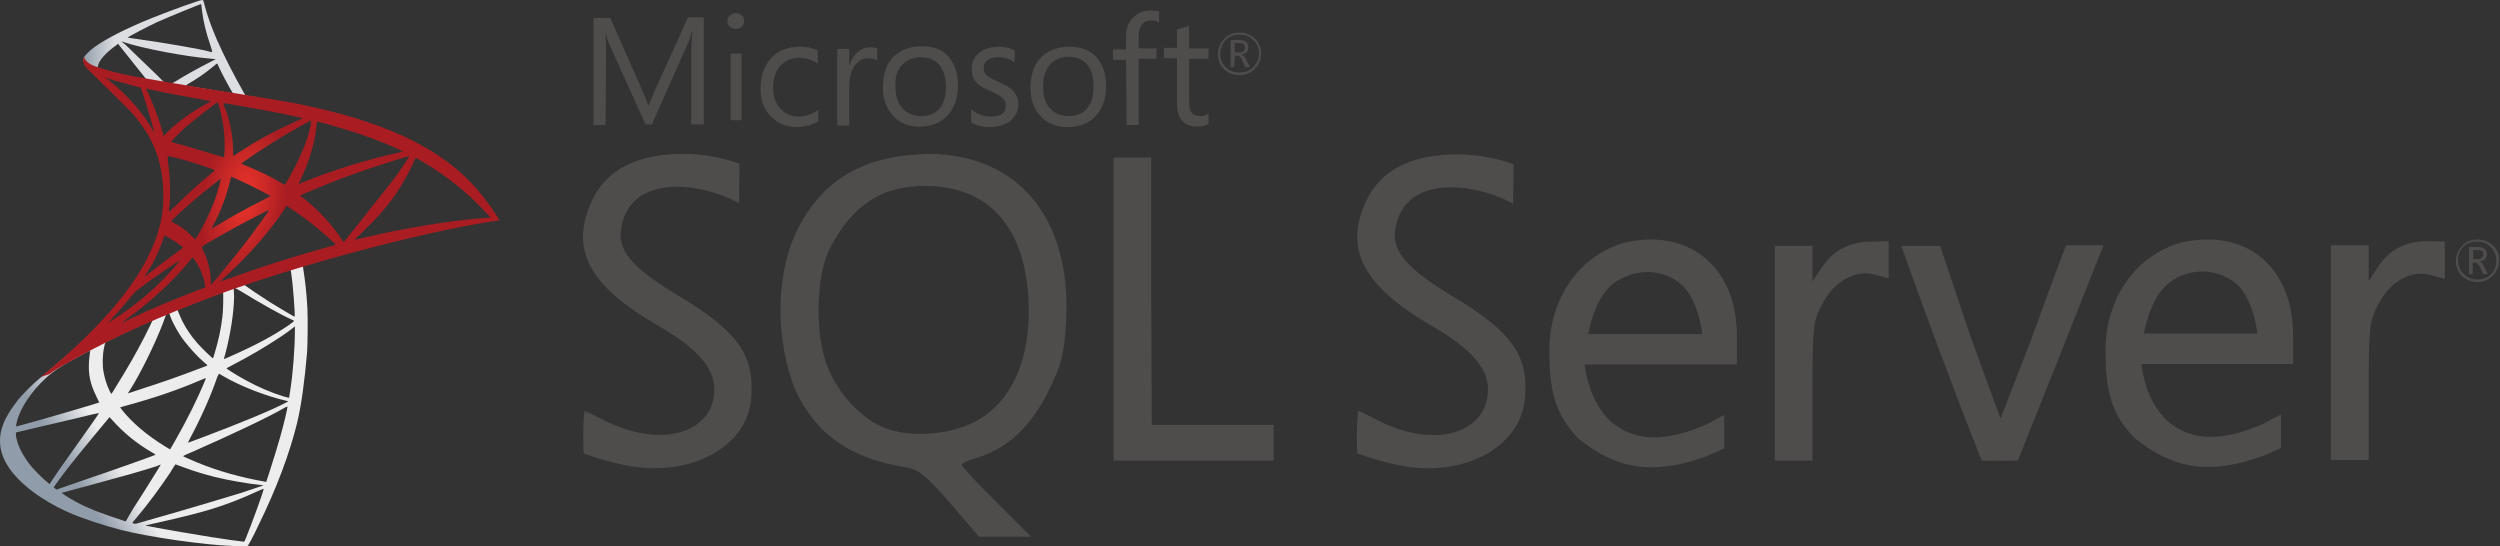 <svg xmlns="http://www.w3.org/2000/svg" width="476" height="104" viewBox="0 0 476 104" fill="none"><rect x="0" y="0" width="476" height="104" fill="#333333" stroke="none"/><path d="M60.024 48.519L39.201 55.34L21.064 63.348L16.001 64.692C14.709 65.932 13.366 67.172 11.867 68.412C10.265 69.807 8.767 71.047 7.63 71.977C6.338 73.011 4.478 74.871 3.497 76.059C2.05 77.868 0.913 79.779 0.448 81.226C-0.43 83.861 -0.017 86.548 1.688 89.028C3.807 92.18 8.095 95.384 13.056 97.554C15.587 98.691 19.876 100.086 23.079 100.913C28.401 102.256 38.736 103.754 44.419 103.961C45.556 104.013 47.106 104.013 47.158 103.961C47.261 103.858 48.191 102.204 49.173 100.086C52.687 92.955 55.167 86.238 56.562 80.555C57.389 77.093 58.008 72.494 58.474 67.017C58.577 65.467 58.629 60.352 58.525 58.646C58.37 55.804 58.112 53.531 57.75 51.258C57.699 50.947 57.647 50.638 57.699 50.638C57.75 50.586 57.957 50.534 60.54 49.811L60.024 48.519ZM55.27 51.309C55.477 51.309 55.942 56.166 56.097 59.215C56.148 59.835 56.097 60.3 56.097 60.3C55.993 60.3 53.462 58.801 51.602 57.665C50.051 56.683 47.054 54.668 46.589 54.306C46.434 54.203 46.434 54.203 47.726 53.738C49.896 52.963 55.063 51.309 55.27 51.309ZM44.626 54.823C44.781 54.823 45.143 55.029 46.021 55.546C49.276 57.561 53.668 60.041 55.58 60.868C56.148 61.127 56.2 61.023 54.908 61.953C52.066 63.917 48.45 65.829 44.109 67.74C43.334 68.102 42.714 68.36 42.663 68.36C42.611 68.36 42.714 67.947 42.869 67.482C43.903 63.555 44.523 59.577 44.574 56.425C44.471 54.823 44.471 54.823 44.626 54.823ZM42.456 55.65C42.559 55.753 42.508 59.266 42.352 60.248C42.094 62.522 41.629 64.692 40.906 67.12C40.751 67.689 40.596 68.205 40.544 68.205C40.492 68.309 38.322 66.19 37.599 65.364C36.359 63.968 35.429 62.522 34.705 61.127C34.344 60.403 33.775 59.008 33.827 59.008C34.085 58.801 42.404 55.598 42.456 55.65ZM32.173 59.68C32.277 59.731 32.38 59.99 32.432 60.248C32.949 61.643 34.085 63.658 35.067 64.898C36.152 66.294 37.547 67.844 38.684 68.825C39.046 69.135 39.407 69.445 39.459 69.497C39.562 69.6 39.562 69.6 37.031 70.531C34.034 71.667 30.83 72.804 27.11 73.992C26.231 74.302 25.353 74.561 24.475 74.871C24.32 74.922 24.371 74.819 24.785 74.199C26.645 71.306 29.435 65.674 30.985 61.643C31.243 60.972 31.502 60.248 31.553 60.093C31.605 59.886 31.708 59.783 31.915 59.68C32.019 59.731 32.122 59.68 32.173 59.68ZM29.022 60.972C29.073 61.023 28.247 62.677 27.471 64.227C25.921 67.224 24.268 70.117 22.046 73.682C21.684 74.302 21.323 74.871 21.271 74.922C21.168 75.026 21.168 75.026 20.909 74.509C20.393 73.476 19.928 72.081 19.721 70.841C19.463 69.6 19.514 67.482 19.824 66.139C20.031 65.157 20.031 65.157 20.496 64.95C22.408 63.968 28.918 60.92 29.022 60.972ZM56.148 62.108V62.78C56.148 66.294 55.787 71.099 55.218 74.612C55.115 75.233 55.063 75.749 55.012 75.749C55.012 75.749 54.547 75.646 54.03 75.491C51.653 74.767 49.121 73.682 46.796 72.391C45.246 71.564 43.024 70.169 43.127 70.117C43.127 70.117 43.799 69.755 44.574 69.342C47.675 67.74 50.62 65.984 53.203 64.278C54.185 63.658 55.632 62.573 55.942 62.315L56.148 62.108ZM17.137 66.759C17.189 66.759 17.189 66.862 17.086 67.43C17.034 67.844 16.931 68.619 16.931 69.135C16.827 71.409 17.189 73.114 18.326 75.439C18.636 76.059 18.894 76.628 18.894 76.628C18.791 76.731 8.354 79.779 5.098 80.658C4.117 80.916 3.29 81.175 3.187 81.175C3.083 81.226 3.083 81.175 3.083 80.916C3.445 78.591 5.202 75.594 7.682 73.011C9.335 71.306 10.627 70.324 12.849 69.032C14.451 68.205 16.879 66.81 17.137 66.759C17.086 66.759 17.086 66.759 17.137 66.759ZM41.681 71.151C41.681 71.151 42.094 71.357 42.508 71.616C45.866 73.579 50.568 75.388 54.547 76.318L54.908 76.421L54.392 76.679C52.273 77.868 45.401 80.71 38.374 83.345C37.34 83.706 36.359 84.12 36.152 84.171C35.945 84.275 35.79 84.275 35.79 84.275C35.79 84.275 36.049 83.706 36.41 83.035C38.374 79.366 40.337 74.871 41.371 71.771C41.577 71.409 41.681 71.151 41.681 71.151ZM39.201 71.977C39.201 71.977 39.097 72.339 38.942 72.701C37.547 76.008 35.79 79.624 33.465 83.706C32.897 84.74 32.38 85.567 32.38 85.567C32.38 85.567 31.915 85.308 31.347 84.947C27.988 82.88 25.043 80.4 23.131 77.919L22.873 77.558L24.32 77.144C29.435 75.749 33.827 74.251 38.167 72.391C38.632 72.184 39.149 71.977 39.201 71.977ZM54.753 77.403C54.753 77.764 53.978 81.02 53.307 83.345C52.738 85.308 52.273 86.858 51.395 89.597C51.033 90.785 50.671 91.767 50.671 91.767C50.671 91.767 50.568 91.767 50.465 91.715C45.814 90.889 41.577 89.7 37.651 88.098C36.565 87.633 34.964 86.962 34.86 86.858C34.809 86.807 35.79 86.393 36.979 85.877C44.161 82.725 51.55 79.211 54.133 77.661C54.443 77.506 54.702 77.403 54.753 77.403ZM18.843 78.643C18.894 78.694 16.879 81.536 14.089 85.463C13.107 86.858 11.97 88.46 11.557 89.028C11.144 89.648 10.472 90.579 10.11 91.147L9.439 92.18L8.715 91.56C7.888 90.889 6.442 89.39 5.77 88.563C4.427 86.858 3.497 85.102 3.135 83.5C2.98 82.725 2.98 82.363 3.135 82.311C3.393 82.26 7.578 81.278 11.505 80.348C13.675 79.831 16.207 79.263 17.137 79.004C18.067 78.798 18.791 78.643 18.843 78.643ZM20.858 79.418L21.374 79.986C23.648 82.518 25.973 84.378 28.763 86.032C29.28 86.29 29.642 86.548 29.59 86.6C29.487 86.703 19.876 90.114 15.381 91.612C12.9 92.49 10.834 93.214 10.782 93.214C10.782 93.214 10.627 93.11 10.472 93.007L10.214 92.8L10.679 92.129C12.177 90.01 14.037 87.633 18.067 82.776L20.858 79.418ZM33.413 88.408C33.413 88.408 34.137 88.667 34.964 88.977C37.031 89.752 38.632 90.217 40.802 90.785C43.489 91.457 47.364 92.129 49.638 92.335C50 92.387 50.155 92.387 50.103 92.439C50 92.49 47.675 93.265 45.969 93.834C43.282 94.66 35.015 97.141 28.247 99.052C27.006 99.414 25.921 99.724 25.87 99.724C25.715 99.776 25.198 99.621 25.198 99.569C25.198 99.517 25.56 99.052 26.025 98.536C28.298 95.849 30.52 92.8 32.432 89.959C32.949 89.028 33.413 88.408 33.413 88.408ZM30.623 88.46C30.623 88.46 29.538 90.269 27.575 93.369C26.748 94.66 25.818 96.159 25.456 96.676C25.146 97.192 24.681 97.967 24.423 98.432L23.958 99.259L23.7 99.207C23.131 99.052 19.153 97.657 18.119 97.244C16.827 96.727 15.484 96.107 14.451 95.539C13.21 94.867 11.609 93.834 11.764 93.834C11.815 93.834 13.934 93.214 16.569 92.542C23.441 90.682 27.265 89.597 29.797 88.77C30.21 88.563 30.623 88.46 30.623 88.46ZM50.206 93.059C50.31 93.214 47.726 100.293 46.796 102.514C46.589 103.031 46.538 103.134 46.383 103.134C46.124 103.134 42.404 102.618 40.182 102.256C36.255 101.636 29.693 100.499 28.04 100.138L27.678 100.034L30.003 99.517C35.067 98.381 37.444 97.761 39.924 97.037C43.024 96.107 46.073 94.919 49.173 93.472C49.69 93.265 50.103 93.059 50.206 93.059Z" fill="url(#paint0_linear_2123_316)"></path><path d="M38.528 0.001C38.166 -0.051 32.586 1.964 28.969 3.411C24.112 5.375 20.34 7.286 18.015 8.94C17.136 9.56 16.051 10.645 15.896 11.058C15.845 11.213 15.793 11.42 15.793 11.575L17.911 13.59L22.924 15.192L34.859 17.311L48.5 19.636L48.655 18.447C48.603 18.447 48.552 18.447 48.552 18.447L46.743 18.189L46.382 17.569C44.522 14.314 42.455 10.232 41.266 7.493C40.336 5.375 39.458 2.894 38.993 1.138C38.734 0.053 38.683 0.001 38.528 0.001ZM38.27 0.776C38.321 0.776 38.373 1.241 38.425 1.758C38.683 3.98 39.2 6.098 39.975 8.372C40.543 10.128 40.543 10.025 39.871 9.818C38.27 9.353 31.087 8.113 25.869 7.39C25.042 7.286 24.319 7.183 24.319 7.131C24.267 7.08 28.09 5.065 29.744 4.29C31.914 3.308 37.856 0.879 38.27 0.776ZM23.078 7.855L23.698 8.062C27.057 9.198 35.428 10.8 40.078 11.162C40.595 11.213 41.06 11.265 41.06 11.265C41.06 11.265 40.646 11.523 40.078 11.782C37.856 12.918 35.376 14.262 33.671 15.347C33.154 15.657 32.689 15.915 32.637 15.915C32.586 15.915 32.224 15.864 31.914 15.812L31.294 15.709L29.744 14.159C26.954 11.472 24.784 9.405 23.957 8.578L23.078 7.855ZM22.458 8.32L24.68 11.11C25.869 12.66 27.109 14.107 27.367 14.469C27.625 14.779 27.832 15.089 27.832 15.089C27.78 15.14 24.629 14.52 22.975 14.159C21.27 13.745 20.547 13.59 19.513 13.229L18.635 12.97V12.764C18.635 11.73 19.978 10.128 22.252 8.527L22.458 8.32ZM41.318 12.092C41.37 12.092 41.473 12.247 41.628 12.66C42.145 13.849 43.85 17 44.263 17.62C44.367 17.827 44.625 17.827 42.403 17.465C37.081 16.587 35.376 16.329 35.376 16.277C35.376 16.277 35.531 16.174 35.738 16.019C37.391 15.089 39.044 13.952 40.543 12.712C40.905 12.402 41.215 12.143 41.318 12.092Z" fill="url(#paint1_linear_2123_316)"></path><path d="M16.001 10.8C16.001 10.8 15.639 11.368 16.001 12.195C16.207 12.712 16.827 13.332 17.499 13.952C17.499 13.952 24.526 20.772 25.353 21.754C29.228 26.249 30.933 30.641 31.088 36.687C31.192 40.614 30.468 44.024 28.608 48.002C25.353 55.133 18.429 63.038 7.785 71.771L9.335 71.254C10.317 70.479 11.712 69.704 14.916 67.947C22.356 63.865 30.675 60.145 40.906 56.321C55.632 50.792 79.865 44.282 93.661 42.164L95.108 41.957L94.901 41.595C93.661 39.632 92.783 38.443 91.749 37.152C88.752 33.38 85.084 30.383 80.588 27.851C74.44 24.389 66.431 21.702 56.303 19.687C54.392 19.325 50.206 18.602 46.796 18.085C39.562 16.949 34.912 16.174 29.797 15.295C27.936 14.985 25.198 14.52 23.39 14.107C22.459 13.9 20.651 13.487 19.204 12.97C17.964 12.608 16.362 12.143 16.001 10.8ZM20.083 14.778C20.083 14.778 20.341 14.882 20.703 14.985C21.323 15.192 22.098 15.45 22.976 15.657C23.648 15.864 24.371 16.018 25.043 16.225C25.973 16.483 26.8 16.69 26.8 16.69C26.903 16.794 28.505 21.909 29.022 23.821C29.228 24.544 29.383 25.216 29.383 25.216C29.383 25.216 29.177 24.957 28.97 24.596C27.11 21.34 24.216 18.085 20.858 15.399C20.393 15.037 20.083 14.778 20.083 14.778ZM27.833 16.897C27.936 16.897 28.247 16.949 28.66 17.052C31.347 17.672 36.152 18.55 39.201 19.067C39.717 19.17 40.131 19.222 40.131 19.274C40.131 19.325 39.924 19.429 39.717 19.532C39.201 19.79 37.082 21.03 36.41 21.495C34.654 22.684 33.103 23.924 31.967 25.061C31.502 25.526 31.14 25.887 31.14 25.887C31.14 25.887 31.037 25.629 30.985 25.267C30.417 23.097 29.228 19.842 28.143 17.569C27.936 17.259 27.782 16.897 27.833 16.897C27.782 16.897 27.782 16.897 27.833 16.897ZM41.422 19.48C41.526 19.532 41.681 20.049 41.991 21.237C42.559 23.511 42.818 26.094 42.766 28.471C42.714 29.143 42.714 29.763 42.663 29.814L42.611 29.969L41.784 29.711C40.079 29.194 37.34 28.368 35.015 27.696C33.672 27.334 32.587 27.024 32.587 26.973C32.587 26.869 34.55 24.906 35.377 24.182C36.979 22.787 41.319 19.429 41.422 19.48ZM42.508 19.635C42.559 19.584 49.018 20.721 51.963 21.289C54.133 21.702 57.337 22.374 57.544 22.477C57.647 22.529 57.285 22.684 56.252 23.149C52.118 25.009 49.018 26.714 45.918 28.729C45.091 29.246 44.419 29.711 44.419 29.711C44.419 29.711 44.368 29.246 44.368 28.729C44.368 25.733 43.748 22.736 42.663 20.152C42.611 19.894 42.508 19.687 42.508 19.635ZM59.249 22.942C59.3 22.994 59.094 24.286 58.887 25.009C58.319 27.334 56.769 30.848 54.908 34.103C54.598 34.671 54.288 35.136 54.237 35.188C54.185 35.188 53.772 34.981 53.307 34.671C51.498 33.586 49.38 32.605 47.158 31.675C46.538 31.416 45.969 31.209 45.969 31.158C45.866 31.055 50.93 27.696 53.617 26.094C55.735 24.802 59.197 22.891 59.249 22.942ZM60.437 23.149C60.592 23.149 63.434 23.924 64.932 24.389C68.653 25.474 72.89 27.024 75.628 28.316L76.765 28.833L75.938 29.039C69.169 30.59 63.382 32.398 57.802 34.671C57.337 34.878 56.923 35.033 56.923 35.033C56.872 35.033 57.027 34.671 57.233 34.206C58.939 30.641 60.024 26.921 60.282 23.717C60.385 23.407 60.437 23.149 60.437 23.149ZM31.915 29.711C31.967 29.659 34.137 30.176 35.325 30.538C37.134 31.055 40.906 32.295 40.906 32.398C40.906 32.398 40.492 32.76 39.976 33.225C37.909 34.93 35.945 36.738 33.569 39.063C32.845 39.735 32.277 40.303 32.225 40.303C32.173 40.303 32.173 40.2 32.173 40.097C32.535 37.462 32.432 34.051 31.967 30.59C31.967 30.073 31.915 29.711 31.915 29.711ZM77.902 29.763C77.953 29.814 76.868 31.416 76.248 32.346C75.318 33.69 73.923 35.498 70.771 39.425C69.118 41.492 67.257 43.869 66.638 44.644C66.017 45.419 65.501 46.09 65.449 46.09C65.449 46.09 65.242 45.832 64.984 45.471C63.227 42.835 61.109 40.51 58.629 38.443C58.164 38.03 57.647 37.617 57.44 37.513C57.285 37.41 57.13 37.255 57.13 37.255C57.13 37.203 59.817 36.066 61.832 35.24C65.397 33.793 70.254 32.036 73.871 30.951C75.835 30.279 77.902 29.711 77.902 29.763ZM79.142 30.073C79.193 30.073 79.607 30.228 80.02 30.538C83.844 32.708 87.616 35.55 90.561 38.443C91.388 39.27 93.454 41.389 93.403 41.44C93.403 41.44 92.679 41.492 91.853 41.544C85.239 42.06 76.765 43.455 68.601 45.419C68.033 45.522 67.567 45.677 67.516 45.677C67.464 45.677 68.084 45.057 68.859 44.334C73.665 39.735 75.835 36.79 78.418 31.623C78.78 30.744 79.09 30.124 79.142 30.073C79.09 30.073 79.09 30.073 79.142 30.073ZM44.058 33.638C44.264 33.69 46.331 34.671 47.881 35.395C49.276 36.118 51.447 37.255 51.55 37.307C51.55 37.307 50.826 37.72 49.896 38.185C46.951 39.683 44.419 41.078 41.733 42.68C40.957 43.145 40.337 43.507 40.337 43.507C40.286 43.507 40.286 43.455 40.699 42.68C42.094 40.097 43.231 36.997 43.903 34C43.954 33.793 44.006 33.638 44.058 33.638ZM42.042 34.051C42.094 34.103 41.577 36.015 41.216 37.1C40.596 39.115 39.459 41.595 38.426 43.507C38.167 43.972 37.806 44.592 37.599 44.954L37.185 45.574L36.307 44.747C35.274 43.765 34.447 43.145 33.362 42.577C32.949 42.37 32.587 42.164 32.587 42.112C32.587 42.009 35.274 39.528 37.34 37.772C38.839 36.48 41.991 34 42.042 34.051ZM54.547 39.167L55.322 39.683C57.078 40.82 59.145 42.37 60.747 43.714C61.626 44.437 63.382 45.987 63.744 46.401L63.951 46.607L62.659 46.969C55.425 48.984 49.896 50.741 43.386 53.118C42.663 53.376 42.042 53.583 41.991 53.583C41.888 53.583 41.836 53.686 43.438 52.188C47.571 48.364 51.291 44.127 54.03 40.045L54.547 39.167ZM51.24 39.993C51.291 40.045 49.121 43.042 47.83 44.799C46.279 46.866 43.541 50.276 41.681 52.498C40.906 53.428 40.234 54.203 40.182 54.203C40.131 54.203 40.131 53.996 40.131 53.634C40.131 51.723 39.666 49.707 38.787 47.951C38.426 47.227 38.374 47.072 38.426 46.969C38.736 46.711 43.283 44.075 46.228 42.525C48.14 41.492 51.188 39.942 51.24 39.993ZM31.347 44.85C31.398 44.85 31.76 45.057 32.173 45.264C33.155 45.832 34.085 46.452 34.86 47.072C34.912 47.124 34.499 47.434 33.93 47.847C32.432 48.932 30.158 50.638 28.867 51.671C27.471 52.756 27.42 52.808 27.575 52.549C28.608 50.947 29.125 50.069 29.693 48.932C30.158 47.899 30.675 46.711 31.037 45.626C31.14 45.212 31.295 44.85 31.347 44.85ZM36.669 49.036C36.772 49.036 36.824 49.139 37.289 49.811C38.167 51.154 38.891 52.963 39.046 54.409L39.097 54.719L36.927 55.546C33.052 57.045 29.487 58.543 27.11 59.628C26.438 59.938 25.25 60.507 24.475 60.868C23.7 61.282 23.079 61.54 23.079 61.54C23.079 61.54 23.545 61.178 24.165 60.713C28.867 57.303 32.949 53.531 35.997 49.811C36.307 49.397 36.617 49.036 36.669 49.036ZM34.24 49.604C34.292 49.656 32.483 51.723 31.295 52.963C28.247 56.063 25.25 58.491 21.529 60.868C21.064 61.178 20.651 61.437 20.599 61.488C20.496 61.54 20.651 61.385 22.253 59.628C23.286 58.491 24.061 57.561 24.991 56.425C25.611 55.65 25.715 55.546 26.541 54.926C28.815 53.169 34.137 49.552 34.24 49.604Z" fill="url(#paint2_radial_2123_316)"></path><path d="M176.503 29.3C175.903 29.3 175.403 29.4 174.803 29.4C163.403 30 155.803 35 151.303 44.8C147.503 53.6 147.903 65.2 151.303 74C155.303 82.7 161.803 87.3 172.603 89C174.903 89.4 176.403 90.6 180.903 95.8L186.403 102.2H196.303L189.703 95.6C186.103 92 183.103 88.8 183.103 88.5C183.103 88.2 184.503 87.6 186.203 87.1C191.803 85.4 196.403 81.1 199.603 74.5C202.203 69.2 202.603 67.6 203.003 61C204.003 41.4 193.703 29.2 176.503 29.3ZM185.203 80.5C180.403 82.8 173.403 83.3 168.803 81.6C164.103 79.9 159.503 75 157.403 69.4C155.103 63.3 155.403 52.1 158.103 47.1C162.303 39.1 167.903 35.4 176.003 35.4C188.003 35.4 194.903 42.8 195.803 56.6C196.503 68.2 192.603 76.9 185.203 80.5ZM356.303 46C352.103 46 349.003 47.7 346.803 51L345.103 53.6V46.8H337.903V87.7H345.103V74.6C345.103 62.6 345.203 61.2 346.903 58C349.203 53.5 353.203 51.3 357.003 52.3L359.603 53V45.9L356.303 46ZM314.103 45.6C312.703 45.6 311.203 45.8 309.703 46.1C300.103 48.6 294.703 57.8 295.003 67.3C295.003 75.2 296.503 79.2 300.403 83.4C308.203 89.8 315.303 90.3 324.903 86.9C326.503 86.2 328.303 85.4 328.303 85.4V79L324.903 80.8C317.203 84.2 311.303 84.2 306.603 80.2C303.603 77.2 302.303 73.5 301.703 69.4H330.703V63.9C330.703 52.6 323.903 45.5 314.103 45.6ZM302.403 63.6C302.403 63.6 303.503 56.6 307.403 53.8C309.303 52.5 311.503 51.8 313.703 51.8C315.903 51.8 318.003 52.5 319.803 53.9C323.403 56.7 324.103 63.6 324.103 63.6H302.403ZM129.003 56.2C121.203 51.5 117.703 48.1 118.203 44.1C119.403 33 133.103 34.5 140.703 38.7L140.803 31.2C140.803 31.2 136.603 29.4 130.603 29.3C121.403 29.2 115.403 32.2 112.603 38.4C108.503 47.5 112.103 54.4 125.303 62C132.703 66.3 136.003 70 136.003 74.1C136.003 82.5 125.903 85.4 115.403 80.2C113.203 79.1 111.403 78.2 111.303 78.2C110.903 80.6 111.103 86.3 111.103 86.3C111.103 86.3 114.303 87.6 119.103 88.6C131.103 91 141.903 85.4 143.003 76.3C143.803 67.7 140.703 63.2 129.003 56.2ZM420.003 45.6C418.603 45.6 417.103 45.8 415.603 46.1C406.003 48.6 400.603 57.8 400.903 67.3C400.903 75.2 402.403 79.2 406.303 83.3C414.103 89.7 421.203 90.3 430.903 86.8C432.503 86.1 434.303 85.3 434.303 85.3V78.9L430.903 80.7C423.103 84.1 417.303 84.1 412.603 80.1C409.603 77.1 408.303 73.5 407.703 69.3H436.603V63.8C436.603 52.5 429.803 45.4 420.003 45.6ZM408.203 63.5C408.203 63.5 409.303 56.5 413.203 53.7C415.103 52.3 417.303 51.7 419.403 51.7C421.503 51.7 423.703 52.4 425.503 53.8C429.103 56.6 429.803 63.5 429.803 63.5H408.203ZM276.403 56.3C268.603 51.6 265.203 48.2 265.603 44.2C266.803 33.1 280.503 34.6 288.103 38.8L288.203 31.3C288.203 31.3 284.003 29.5 278.003 29.4C268.803 29.3 262.803 32.3 260.003 38.5C255.903 47.6 259.603 54.5 272.703 62.1C280.103 66.4 283.303 70.1 283.303 74.1C283.303 82.5 273.203 85.5 262.703 80.2C260.603 79.1 258.703 78.2 258.603 78.2C258.203 80.6 258.403 86.3 258.403 86.3C258.403 86.3 261.603 87.6 266.403 88.6C278.403 91 289.203 85.4 290.303 76.3C291.203 67.8 288.103 63.3 276.403 56.3ZM462.203 45.9C458.003 45.9 454.803 47.6 452.703 50.9L451.003 53.5V46.7H443.803V87.6H451.003V74.6C451.003 62.6 451.103 61.2 452.803 58C455.103 53.5 459.103 51.3 462.903 52.4L465.503 53.1V46L462.203 45.9ZM219.203 56.1V30H212.003V87.7H242.503V80.9H219.303L219.203 56.1ZM386.903 64.2L380.903 79.7L375.203 64.1L369.403 46.8H362.003C366.803 60.4 372.003 74.3 377.303 87.7C379.603 87.8 381.903 87.7 384.203 87.7L392.303 67.4L400.503 46.7H393.403C393.303 46.8 390.203 55 386.903 64.2ZM236.003 14.3C237.203 14.3 238.103 13.9 238.903 13.1C239.703 12.3 240.103 11.4 240.103 10.2C240.103 9 239.703 8.1 238.903 7.3C238.103 6.6 237.203 6.2 236.003 6.2C234.803 6.2 233.803 6.6 233.103 7.4C232.303 8.2 231.903 9.2 231.903 10.3C231.903 11.5 232.303 12.5 233.103 13.2C233.803 13.9 234.803 14.3 236.003 14.3ZM233.403 7.6C234.103 6.9 234.903 6.6 236.003 6.6C237.003 6.6 237.903 6.9 238.603 7.6C239.303 8.3 239.703 9.1 239.703 10.2C239.703 11.2 239.303 12.1 238.603 12.8C237.903 13.5 237.003 13.8 236.003 13.8C235.003 13.8 234.103 13.5 233.403 12.8C232.703 12.1 232.303 11.2 232.303 10.2C232.403 9.2 232.703 8.3 233.403 7.6ZM235.103 10.6H235.603C235.903 10.6 236.303 10.9 236.503 11.5L237.103 12.8H238.003L237.303 11.4C237.003 10.8 236.703 10.5 236.403 10.4C236.803 10.3 237.103 10.2 237.403 9.9C237.603 9.7 237.703 9.3 237.703 9C237.703 8.6 237.603 8.3 237.303 8C237.003 7.7 236.503 7.6 235.803 7.6H234.303V12.8H235.003L235.103 10.6ZM235.103 8.2H235.803C236.303 8.2 236.603 8.3 236.803 8.4C237.003 8.5 237.003 8.7 237.003 9.1C237.003 9.7 236.603 10 235.903 10H235.103V8.2ZM115.403 10.1C115.403 8.3 115.303 6.9 115.303 6.1C115.503 7 115.703 7.7 115.903 8.2L122.903 23.7H124.103L131.103 8C131.303 7.6 131.503 6.9 131.703 6H131.803C131.703 7.6 131.603 8.9 131.603 10V23.7H134.003V3.3H131.003L124.503 17.6C124.303 18.2 123.903 19 123.503 20.1H123.403C123.303 19.5 122.903 18.7 122.503 17.7L116.203 3.4H113.003V23.8H115.303L115.403 10.1ZM139.103 10.2H141.203V22.9H139.103V10.2ZM140.103 5.5C140.503 5.5 140.903 5.4 141.203 5.1C141.503 4.8 141.703 4.5 141.703 4C141.703 3.6 141.603 3.2 141.203 2.9C140.903 2.6 140.503 2.5 140.103 2.5C139.703 2.5 139.303 2.6 139.003 2.9C138.703 3.2 138.503 3.6 138.503 4C138.503 4.5 138.603 4.8 139.003 5.1C139.303 5.4 139.703 5.5 140.103 5.5ZM155.803 23.1V20.9C154.703 21.7 153.503 22.2 152.203 22.2C150.703 22.2 149.503 21.7 148.603 20.7C147.703 19.7 147.203 18.4 147.203 16.7C147.203 14.9 147.703 13.5 148.603 12.5C149.503 11.5 150.803 11 152.203 11C153.403 11 154.603 11.4 155.703 12.1V9.6C154.703 9.1 153.603 8.9 152.303 8.9C150.003 8.9 148.103 9.6 146.803 11.1C145.503 12.5 144.803 14.5 144.803 16.9C144.803 19 145.403 20.8 146.703 22.1C148.003 23.5 149.703 24.2 151.703 24.2C153.403 24.1 154.703 23.8 155.803 23.1ZM161.703 16.4C161.703 14.7 162.103 13.4 162.803 12.4C163.503 11.6 164.203 11.1 165.203 11.1C166.003 11.1 166.603 11.2 167.003 11.6V9.2C166.703 9.1 166.203 9 165.603 9C164.803 9 164.003 9.3 163.403 9.8C162.703 10.4 162.103 11.2 161.803 12.3H161.703V9.3H159.403V23.9H161.703V16.4ZM175.103 24.1C177.303 24.1 179.103 23.4 180.403 22C181.703 20.6 182.403 18.7 182.403 16.4C182.403 14 181.803 12.2 180.603 10.8C179.403 9.4 177.703 8.8 175.503 8.8C173.303 8.8 171.503 9.5 170.203 10.7C168.803 12.1 168.103 14.1 168.103 16.6C168.103 18.8 168.703 20.6 170.003 22C171.203 23.4 172.903 24.1 175.103 24.1ZM171.803 12.3C172.703 11.4 173.903 10.9 175.303 10.9C176.803 10.9 177.903 11.4 178.803 12.3C179.603 13.3 180.103 14.7 180.103 16.5C180.103 18.3 179.703 19.7 178.903 20.6C178.103 21.6 176.903 22.1 175.403 22.1C173.903 22.1 172.703 21.6 171.803 20.6C170.903 19.6 170.503 18.3 170.503 16.5C170.403 14.7 170.803 13.3 171.803 12.3ZM192.503 22.9C193.403 22.1 193.903 21.1 193.903 19.9C193.903 18.8 193.503 17.9 192.803 17.2C192.203 16.6 191.403 16.1 190.103 15.6C189.003 15.1 188.303 14.7 187.903 14.4C187.503 14 187.303 13.6 187.303 12.9C187.303 12.3 187.503 11.8 188.003 11.5C188.503 11.1 189.103 10.9 189.903 10.9C191.203 10.9 192.203 11.2 193.203 11.9V9.6C192.303 9.1 191.203 8.9 190.103 8.9C188.603 8.9 187.303 9.3 186.403 10.1C185.403 10.9 185.003 11.9 185.003 13.1C185.003 14.2 185.303 15.1 185.903 15.7C186.403 16.3 187.303 16.8 188.503 17.3C189.703 17.8 190.503 18.3 190.903 18.7C191.303 19.1 191.503 19.5 191.503 20.1C191.503 21.5 190.603 22.2 188.703 22.2C187.303 22.2 186.003 21.7 184.903 20.8V23.3C185.903 23.9 187.103 24.2 188.503 24.2C190.203 24.1 191.603 23.7 192.503 22.9ZM203.603 8.9C201.403 8.9 199.603 9.6 198.303 10.8C196.903 12.2 196.203 14.2 196.203 16.7C196.203 18.9 196.803 20.7 198.103 22.1C199.403 23.5 201.103 24.2 203.303 24.2C205.503 24.2 207.303 23.5 208.603 22.1C209.903 20.7 210.603 18.8 210.603 16.5C210.603 14.1 210.003 12.3 208.803 10.9C207.503 9.5 205.803 8.9 203.603 8.9ZM208.203 16.5C208.203 18.3 207.803 19.7 207.003 20.6C206.203 21.6 205.003 22.1 203.503 22.1C202.003 22.1 200.803 21.6 199.903 20.6C199.003 19.6 198.603 18.3 198.603 16.5C198.603 14.6 199.103 13.2 200.003 12.2C200.903 11.3 202.103 10.8 203.503 10.8C204.903 10.8 206.103 11.3 206.903 12.2C207.803 13.2 208.203 14.6 208.203 16.5ZM214.503 23.8H216.803V11.2H220.203V9.2H216.803V7C216.803 5 217.603 3.9 219.203 3.9C219.803 3.9 220.303 4 220.703 4.3V2.2C220.303 2 219.703 2 219.003 2C217.703 2 216.703 2.4 215.903 3.2C214.903 4.1 214.403 5.3 214.403 7V9.4H211.903V11.4H214.403L214.503 23.8ZM224.103 19.8C224.103 22.6 225.403 24.1 227.903 24.1C228.803 24.1 229.503 24 230.103 23.6V21.6C229.703 21.9 229.203 22.1 228.603 22.1C227.803 22.1 227.303 21.9 226.903 21.5C226.603 21.1 226.403 20.4 226.403 19.4V11.2H230.103V9.2H226.403V4.9C225.603 5.2 224.803 5.4 224.103 5.6V9.1H221.603V11.1H224.103V19.8ZM474.603 46.7C473.803 46 472.903 45.6 471.703 45.6C470.503 45.6 469.503 46 468.803 46.8C468.003 47.6 467.603 48.6 467.603 49.7C467.603 50.9 468.003 51.8 468.803 52.6C469.603 53.3 470.603 53.7 471.703 53.7C472.903 53.7 473.803 53.3 474.603 52.5C475.403 51.7 475.803 50.8 475.803 49.6C475.903 48.4 475.403 47.4 474.603 46.7ZM474.303 52.2C473.603 52.9 472.803 53.2 471.703 53.2C470.703 53.2 469.803 52.9 469.103 52.2C468.403 51.5 468.003 50.6 468.003 49.6C468.003 48.6 468.303 47.7 469.003 47C469.703 46.3 470.503 46 471.603 46C472.603 46 473.503 46.3 474.203 47C474.903 47.7 475.303 48.6 475.303 49.6C475.303 50.6 475.003 51.5 474.303 52.2ZM472.203 49.8C472.603 49.7 472.903 49.5 473.203 49.3C473.403 49.1 473.503 48.7 473.503 48.4C473.503 48 473.403 47.7 473.103 47.4C472.803 47.1 472.303 47 471.603 47H470.103V52.2H470.803V50H471.303C471.603 50 471.903 50.3 472.203 50.9L472.803 52.2H473.703L473.003 50.8C472.703 50.2 472.403 49.9 472.203 49.8ZM471.703 49.3H470.903V47.6H471.603C472.103 47.6 472.403 47.7 472.603 47.8C472.803 47.9 472.803 48.1 472.803 48.5C472.703 49.1 472.403 49.3 471.703 49.3Z" fill="#231F1F"></path><path d="M176.503 29.3C175.903 29.3 175.403 29.4 174.803 29.4C163.403 30 155.803 35 151.303 44.8C147.503 53.6 147.903 65.2 151.303 74C155.303 82.7 161.803 87.3 172.603 89C174.903 89.4 176.403 90.6 180.903 95.8L186.403 102.2H196.303L189.703 95.6C186.103 92 183.103 88.8 183.103 88.5C183.103 88.2 184.503 87.6 186.203 87.1C191.803 85.4 196.403 81.1 199.603 74.5C202.203 69.2 202.603 67.6 203.003 61C204.003 41.4 193.703 29.2 176.503 29.3ZM185.203 80.5C180.403 82.8 173.403 83.3 168.803 81.6C164.103 79.9 159.503 75 157.403 69.4C155.103 63.3 155.403 52.1 158.103 47.1C162.303 39.1 167.903 35.4 176.003 35.4C188.003 35.4 194.903 42.8 195.803 56.6C196.503 68.2 192.603 76.9 185.203 80.5ZM356.303 46C352.103 46 349.003 47.7 346.803 51L345.103 53.6V46.8H337.903V87.7H345.103V74.6C345.103 62.6 345.203 61.2 346.903 58C349.203 53.5 353.203 51.3 357.003 52.3L359.603 53V45.9L356.303 46ZM314.103 45.6C312.703 45.6 311.203 45.8 309.703 46.1C300.103 48.6 294.703 57.8 295.003 67.3C295.003 75.2 296.503 79.2 300.403 83.4C308.203 89.8 315.303 90.3 324.903 86.9C326.503 86.2 328.303 85.4 328.303 85.4V79L324.903 80.8C317.203 84.2 311.303 84.2 306.603 80.2C303.603 77.2 302.303 73.5 301.703 69.4H330.703V63.9C330.703 52.6 323.903 45.5 314.103 45.6ZM302.403 63.6C302.403 63.6 303.503 56.6 307.403 53.8C309.303 52.5 311.503 51.8 313.703 51.8C315.903 51.8 318.003 52.5 319.803 53.9C323.403 56.7 324.103 63.6 324.103 63.6H302.403ZM129.003 56.2C121.203 51.5 117.703 48.1 118.203 44.1C119.403 33 133.103 34.5 140.703 38.7L140.803 31.2C140.803 31.2 136.603 29.4 130.603 29.3C121.403 29.2 115.403 32.2 112.603 38.4C108.503 47.5 112.103 54.4 125.303 62C132.703 66.3 136.003 70 136.003 74.1C136.003 82.5 125.903 85.4 115.403 80.2C113.203 79.1 111.403 78.2 111.303 78.2C110.903 80.6 111.103 86.3 111.103 86.3C111.103 86.3 114.303 87.6 119.103 88.6C131.103 91 141.903 85.4 143.003 76.3C143.803 67.7 140.703 63.2 129.003 56.2ZM420.003 45.6C418.603 45.6 417.103 45.8 415.603 46.1C406.003 48.6 400.603 57.8 400.903 67.3C400.903 75.2 402.403 79.2 406.303 83.3C414.103 89.7 421.203 90.3 430.903 86.8C432.503 86.1 434.303 85.3 434.303 85.3V78.9L430.903 80.7C423.103 84.1 417.303 84.1 412.603 80.1C409.603 77.1 408.303 73.5 407.703 69.3H436.603V63.8C436.603 52.5 429.803 45.4 420.003 45.6ZM408.203 63.5C408.203 63.5 409.303 56.5 413.203 53.7C415.103 52.3 417.303 51.7 419.403 51.7C421.503 51.7 423.703 52.4 425.503 53.8C429.103 56.6 429.803 63.5 429.803 63.5H408.203ZM276.403 56.3C268.603 51.6 265.203 48.2 265.603 44.2C266.803 33.1 280.503 34.6 288.103 38.8L288.203 31.3C288.203 31.3 284.003 29.5 278.003 29.4C268.803 29.3 262.803 32.3 260.003 38.5C255.903 47.6 259.603 54.5 272.703 62.1C280.103 66.4 283.303 70.1 283.303 74.1C283.303 82.5 273.203 85.5 262.703 80.2C260.603 79.1 258.703 78.2 258.603 78.2C258.203 80.6 258.403 86.3 258.403 86.3C258.403 86.3 261.603 87.6 266.403 88.6C278.403 91 289.203 85.4 290.303 76.3C291.203 67.8 288.103 63.3 276.403 56.3ZM462.203 45.9C458.003 45.9 454.803 47.6 452.703 50.9L451.003 53.5V46.7H443.803V87.6H451.003V74.6C451.003 62.6 451.103 61.2 452.803 58C455.103 53.5 459.103 51.3 462.903 52.4L465.503 53.1V46L462.203 45.9ZM219.203 56.1V30H212.003V87.7H242.503V80.9H219.303L219.203 56.1ZM386.903 64.2L380.903 79.7L375.203 64.1L369.403 46.8H362.003C366.803 60.4 372.003 74.3 377.303 87.7C379.603 87.8 381.903 87.7 384.203 87.7L392.303 67.4L400.503 46.7H393.403C393.303 46.8 390.203 55 386.903 64.2ZM236.003 14.3C237.203 14.3 238.103 13.9 238.903 13.1C239.703 12.3 240.103 11.4 240.103 10.2C240.103 9 239.703 8.1 238.903 7.3C238.103 6.6 237.203 6.2 236.003 6.2C234.803 6.2 233.803 6.6 233.103 7.4C232.303 8.2 231.903 9.2 231.903 10.3C231.903 11.5 232.303 12.5 233.103 13.2C233.803 13.9 234.803 14.3 236.003 14.3ZM233.403 7.6C234.103 6.9 234.903 6.6 236.003 6.6C237.003 6.6 237.903 6.9 238.603 7.6C239.303 8.3 239.703 9.1 239.703 10.2C239.703 11.2 239.303 12.1 238.603 12.8C237.903 13.5 237.003 13.8 236.003 13.8C235.003 13.8 234.103 13.5 233.403 12.8C232.703 12.1 232.303 11.2 232.303 10.2C232.403 9.2 232.703 8.3 233.403 7.6ZM235.103 10.6H235.603C235.903 10.6 236.303 10.9 236.503 11.5L237.103 12.8H238.003L237.303 11.4C237.003 10.8 236.703 10.5 236.403 10.4C236.803 10.3 237.103 10.2 237.403 9.9C237.603 9.7 237.703 9.3 237.703 9C237.703 8.6 237.603 8.3 237.303 8C237.003 7.7 236.503 7.6 235.803 7.6H234.303V12.8H235.003L235.103 10.6ZM235.103 8.2H235.803C236.303 8.2 236.603 8.3 236.803 8.4C237.003 8.5 237.003 8.7 237.003 9.1C237.003 9.7 236.603 10 235.903 10H235.103V8.2ZM115.403 10.1C115.403 8.3 115.303 6.9 115.303 6.1C115.503 7 115.703 7.7 115.903 8.2L122.903 23.7H124.103L131.103 8C131.303 7.6 131.503 6.9 131.703 6H131.803C131.703 7.6 131.603 8.9 131.603 10V23.7H134.003V3.3H131.003L124.503 17.6C124.303 18.2 123.903 19 123.503 20.1H123.403C123.303 19.5 122.903 18.7 122.503 17.7L116.203 3.4H113.003V23.8H115.303L115.403 10.1ZM139.103 10.2H141.203V22.9H139.103V10.2ZM140.103 5.5C140.503 5.5 140.903 5.4 141.203 5.1C141.503 4.8 141.703 4.5 141.703 4C141.703 3.6 141.603 3.2 141.203 2.9C140.903 2.6 140.503 2.5 140.103 2.5C139.703 2.5 139.303 2.6 139.003 2.9C138.703 3.2 138.503 3.6 138.503 4C138.503 4.5 138.603 4.8 139.003 5.1C139.303 5.4 139.703 5.5 140.103 5.5ZM155.803 23.1V20.9C154.703 21.7 153.503 22.2 152.203 22.2C150.703 22.2 149.503 21.7 148.603 20.7C147.703 19.7 147.203 18.4 147.203 16.7C147.203 14.9 147.703 13.5 148.603 12.5C149.503 11.5 150.803 11 152.203 11C153.403 11 154.603 11.4 155.703 12.1V9.6C154.703 9.1 153.603 8.9 152.303 8.9C150.003 8.9 148.103 9.6 146.803 11.1C145.503 12.5 144.803 14.5 144.803 16.9C144.803 19 145.403 20.8 146.703 22.1C148.003 23.5 149.703 24.2 151.703 24.2C153.403 24.1 154.703 23.8 155.803 23.1ZM161.703 16.4C161.703 14.7 162.103 13.4 162.803 12.4C163.503 11.6 164.203 11.1 165.203 11.1C166.003 11.1 166.603 11.2 167.003 11.6V9.2C166.703 9.1 166.203 9 165.603 9C164.803 9 164.003 9.3 163.403 9.8C162.703 10.4 162.103 11.2 161.803 12.3H161.703V9.3H159.403V23.9H161.703V16.4ZM175.103 24.1C177.303 24.1 179.103 23.4 180.403 22C181.703 20.6 182.403 18.7 182.403 16.4C182.403 14 181.803 12.2 180.603 10.8C179.403 9.4 177.703 8.8 175.503 8.8C173.303 8.8 171.503 9.5 170.203 10.7C168.803 12.1 168.103 14.1 168.103 16.6C168.103 18.8 168.703 20.6 170.003 22C171.203 23.4 172.903 24.1 175.103 24.1ZM171.803 12.3C172.703 11.4 173.903 10.9 175.303 10.9C176.803 10.9 177.903 11.4 178.803 12.3C179.603 13.3 180.103 14.7 180.103 16.5C180.103 18.3 179.703 19.7 178.903 20.6C178.103 21.6 176.903 22.1 175.403 22.1C173.903 22.1 172.703 21.6 171.803 20.6C170.903 19.6 170.503 18.3 170.503 16.5C170.403 14.7 170.803 13.3 171.803 12.3ZM192.503 22.9C193.403 22.1 193.903 21.1 193.903 19.9C193.903 18.8 193.503 17.9 192.803 17.2C192.203 16.6 191.403 16.1 190.103 15.6C189.003 15.1 188.303 14.7 187.903 14.4C187.503 14 187.303 13.6 187.303 12.9C187.303 12.3 187.503 11.8 188.003 11.5C188.503 11.1 189.103 10.9 189.903 10.9C191.203 10.9 192.203 11.2 193.203 11.9V9.6C192.303 9.1 191.203 8.9 190.103 8.9C188.603 8.9 187.303 9.3 186.403 10.1C185.403 10.9 185.003 11.9 185.003 13.1C185.003 14.2 185.303 15.1 185.903 15.7C186.403 16.3 187.303 16.8 188.503 17.3C189.703 17.8 190.503 18.3 190.903 18.7C191.303 19.1 191.503 19.5 191.503 20.1C191.503 21.5 190.603 22.2 188.703 22.2C187.303 22.2 186.003 21.7 184.903 20.8V23.3C185.903 23.9 187.103 24.2 188.503 24.2C190.203 24.1 191.603 23.7 192.503 22.9ZM203.603 8.9C201.403 8.9 199.603 9.6 198.303 10.8C196.903 12.2 196.203 14.2 196.203 16.7C196.203 18.9 196.803 20.7 198.103 22.1C199.403 23.5 201.103 24.2 203.303 24.2C205.503 24.2 207.303 23.5 208.603 22.1C209.903 20.7 210.603 18.8 210.603 16.5C210.603 14.1 210.003 12.3 208.803 10.9C207.503 9.5 205.803 8.9 203.603 8.9ZM208.203 16.5C208.203 18.3 207.803 19.7 207.003 20.6C206.203 21.6 205.003 22.1 203.503 22.1C202.003 22.1 200.803 21.6 199.903 20.6C199.003 19.6 198.603 18.3 198.603 16.5C198.603 14.6 199.103 13.2 200.003 12.2C200.903 11.3 202.103 10.8 203.503 10.8C204.903 10.8 206.103 11.3 206.903 12.2C207.803 13.2 208.203 14.6 208.203 16.5ZM214.503 23.8H216.803V11.2H220.203V9.2H216.803V7C216.803 5 217.603 3.9 219.203 3.9C219.803 3.9 220.303 4 220.703 4.3V2.2C220.303 2 219.703 2 219.003 2C217.703 2 216.703 2.4 215.903 3.2C214.903 4.1 214.403 5.3 214.403 7V9.4H211.903V11.4H214.403L214.503 23.8ZM224.103 19.8C224.103 22.6 225.403 24.1 227.903 24.1C228.803 24.1 229.503 24 230.103 23.6V21.6C229.703 21.9 229.203 22.1 228.603 22.1C227.803 22.1 227.303 21.9 226.903 21.5C226.603 21.1 226.403 20.4 226.403 19.4V11.2H230.103V9.2H226.403V4.9C225.603 5.2 224.803 5.4 224.103 5.6V9.1H221.603V11.1H224.103V19.8ZM474.603 46.7C473.803 46 472.903 45.6 471.703 45.6C470.503 45.6 469.503 46 468.803 46.8C468.003 47.6 467.603 48.6 467.603 49.7C467.603 50.9 468.003 51.8 468.803 52.6C469.603 53.3 470.603 53.7 471.703 53.7C472.903 53.7 473.803 53.3 474.603 52.5C475.403 51.7 475.803 50.8 475.803 49.6C475.903 48.4 475.403 47.4 474.603 46.7ZM474.303 52.2C473.603 52.9 472.803 53.2 471.703 53.2C470.703 53.2 469.803 52.9 469.103 52.2C468.403 51.5 468.003 50.6 468.003 49.6C468.003 48.6 468.303 47.7 469.003 47C469.703 46.3 470.503 46 471.603 46C472.603 46 473.503 46.3 474.203 47C474.903 47.7 475.303 48.6 475.303 49.6C475.303 50.6 475.003 51.5 474.303 52.2ZM472.203 49.8C472.603 49.7 472.903 49.5 473.203 49.3C473.403 49.1 473.503 48.7 473.503 48.4C473.503 48 473.403 47.7 473.103 47.4C472.803 47.1 472.303 47 471.603 47H470.103V52.2H470.803V50H471.303C471.603 50 471.903 50.3 472.203 50.9L472.803 52.2H473.703L473.003 50.8C472.703 50.2 472.403 49.9 472.203 49.8ZM471.703 49.3H470.903V47.6H471.603C472.103 47.6 472.403 47.7 472.603 47.8C472.803 47.9 472.803 48.1 472.803 48.5C472.703 49.1 472.403 49.3 471.703 49.3Z" fill="white" fill-opacity="0.2"></path><defs><linearGradient id="paint0_linear_2123_316" x1="15.681" y1="93.693" x2="23.211" y2="89.244" gradientUnits="userSpaceOnUse"><stop stop-color="#909CA9"></stop><stop offset="1" stop-color="#EDEDEE"></stop></linearGradient><linearGradient id="paint1_linear_2123_316" x1="15.85" y1="9.825" x2="21.913" y2="9.825" gradientUnits="userSpaceOnUse"><stop stop-color="#939FAB"></stop><stop offset="1" stop-color="#DCDEE1"></stop></linearGradient><radialGradient id="paint2_radial_2123_316" cx="0" cy="0" r="1" gradientUnits="userSpaceOnUse" gradientTransform="translate(46.43 37.582) rotate(-171.457) scale(7.812 15.628)"><stop stop-color="#EE352C"></stop><stop offset="1" stop-color="#A91D22"></stop></radialGradient></defs></svg>